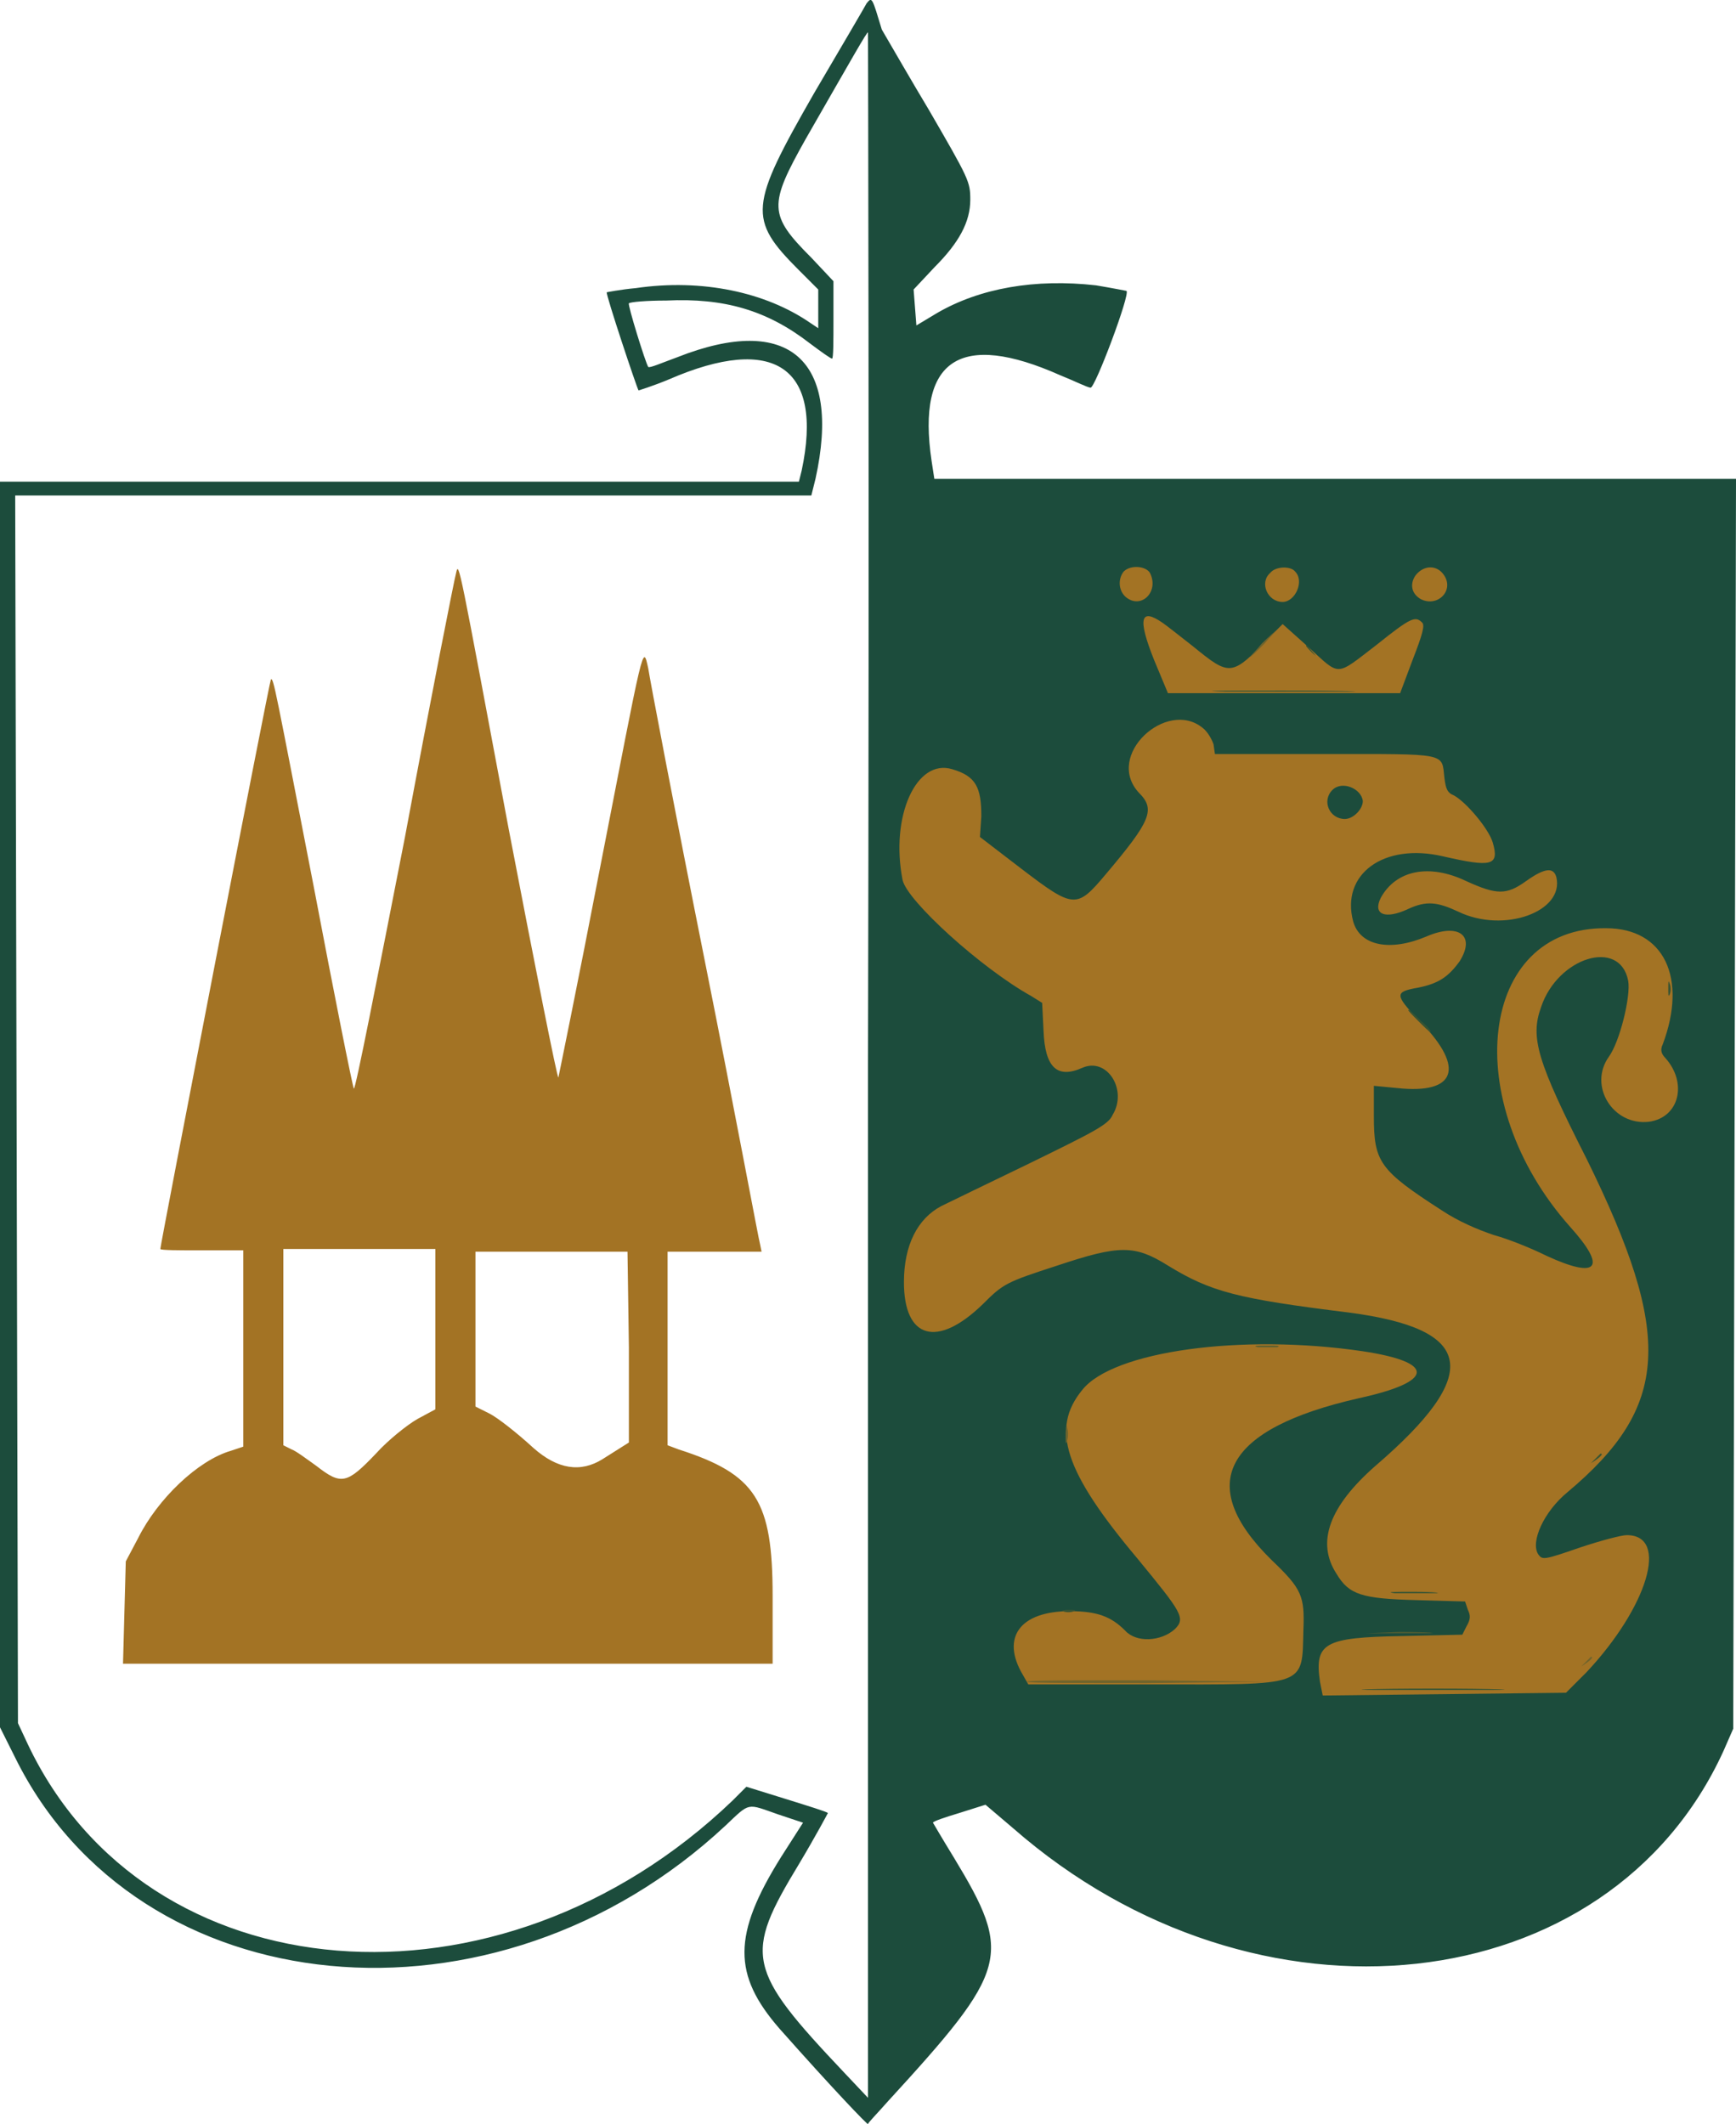 <?xml version="1.0" encoding="UTF-8"?>
<svg xmlns="http://www.w3.org/2000/svg" id="svg" viewBox="0 0 125.6 153.65">
  <defs>
    <style>
      .cls-1 {
        fill: #6f642c;
      }

      .cls-1, .cls-2, .cls-3, .cls-4, .cls-5 {
        fill-rule: evenodd;
      }

      .cls-6, .cls-5 {
        fill: #a37324;
      }

      .cls-2 {
        fill: #365434;
      }

      .cls-3 {
        fill: #4e5c32;
      }

      .cls-4 {
        fill: #1c4c3c;
      }
    </style>
  </defs>
  <g id="svgg">
    <rect class="cls-6" x="64.9" y="37.84" width="58.4" height="86.6"></rect>
    <path id="path0" class="cls-5" d="M33,41.44c-.1.3-1.8,8.9-3.7,19.1-2,10.2-3.6,18.4-3.7,18.2-.1-.2-1.4-6.7-2.9-14.6-2.8-14.4-2.9-15.1-3.1-15-.1.1-8,40.9-8,41.2,0,.1,1.4.1,3,.1h3v14.2l-.9.3c-2.4.7-5.3,3.5-6.7,6.3l-.9,1.7-.1,3.7-.1,3.7h47v-4.9c0-6.9-1.2-8.8-6.8-10.6l-.8-.3v-14h6.8l-.1-.5c-.1-.3-1.8-9.5-4-20.5s-4-20.5-4.1-21.2c-.4-1.8-.3-1.9-3.5,14.5-1.6,8.3-3,15.1-3,15.1-.1,0-1.7-8.1-3.6-18-3.6-19.2-3.6-19.4-3.8-18.5M81.5,41.24c-.5.3-.5,1.3-.1,1.7.7.7,2.1-.2,1.8-1.1-.2-.7-1-1-1.7-.6M92.1,41.24c-.8.5-.4,2,.6,2,1.1,0,1.5-1.1.8-1.8-.4-.5-.8-.5-1.4-.2M102.9,41.34c-1,.7-.4,2,.8,1.9.9-.1,1.3-1.2.6-1.8-.7-.5-.8-.5-1.4-.1M82.8,45.04c-.1.1.3,1.2.7,2.4l.9,2.2,8.3.1,8.3.1.9-2.2c1.3-3.5,1-3.6-2.4-1-2.8,2.2-2.9,2.2-5.1.2l-1.7-1.6-1.1,1.1c-2.8,2.7-2.6,2.7-5.7.3-2-1.7-2.8-2-3.1-1.6M84.7,52.34c-2.8.9-3.9,3-2.3,4.7.4.4.8.9.8,1,0,.8-2.2,3.9-4.3,6.1-1.3,1.4-1.6,1.3-5.6-1.7l-2.8-2.1v-1.7c0-1.9-.2-2.4-1.1-2.9-2.7-1.4-4.5,1.2-4.2,6.1l.1,2.1,1,1c1.5,1.6,4.7,4.2,6.9,5.7l2,1.3.1,1.8c.2,2.7.4,3,2.5,2.8s2.8.3,2.8,2.1-.4,2.1-6.1,4.8c-7.3,3.5-7.5,3.6-8.2,4.5-.8,1-1.4,3.3-1.2,4.8.4,3.3,2.6,3.6,5.5.8,3.5-3.3,10.5-4.9,13.4-3s4.6,2.4,12,3.3c5.4.7,6.6,1,7.8,2,2,1.9.6,4.9-4.7,9.6-3,2.7-3.9,5-2.7,7.2.9,1.7,1.5,1.9,5.6,2,3.8.1,3.9.2,4.2,1,.5,1.8-.3,2.1-5.7,2.2l-4.1.1-.6.6c-.5.5-.5.8-.5,1.8l.1,1.2,8.8.1,8.8.1,1.9-2.1c2.9-3.2,4.7-7.4,3.7-8.6-.5-.6-2.1-.4-4.4.5-2.6,1-3.4,1-3.5-.1-.1-1.4.8-3,2.9-4.7,6.6-5.5,6.9-11.1.9-23.2-4-8.1-4.4-9.7-2.9-12.3,1.5-2.6,4.8-3.7,5.8-1.8.7,1.4,0,5.4-1.1,6.7-1.4,1.5.3,4.4,2.5,4.4s3.3-2.6,1.6-4.3q-.5-.5-.2-1.6c1.9-6.3-2.6-10.2-8-6.9-5.8,3.6-4.9,12.9,1.8,20.8,2.3,2.7,1.5,3.7-1.7,2.2-.9-.4-2.6-1.1-3.7-1.5-2.4-.8-3.1-1.1-5.9-3-3.3-2.2-4.1-3.8-3.5-7.3l.2-1,1.4.2c4.5.6,5.1-1.2,1.6-4.9-1.6-1.6-1.6-2.2-.3-2.2,1.6,0,3.4-1.2,3.9-2.6s-.3-1.7-2.3-.9c-3.7,1.5-5.8.7-5.8-2.1,0-3.2,3.5-4.9,7.6-3.6,1.6.5,2.6.4,2.7-.3.1-1-1.5-3.3-2.9-4-.5-.3-.6-.5-.6-1.2,0-.5-.2-1.1-.4-1.3l-.4-.5h-8c-7.8,0-8,0-8-.4-.2-1.2-2-2.2-3.2-1.8M98.2,57.14c1.3,1.3-.5,3.2-1.9,1.9-.9-.8-.3-2.5.9-2.5.2.1.7.3,1,.6M110.6,63.74c-1.4,1-2.4,1.1-4.6.1-2.5-1.1-4.3-.9-5.6.6-1.2,1.4-.3,2.2,1.5,1.2,1-.5,2.4-.5,3.9.2,3.2,1.4,6.9.1,6.6-2.3,0-.8-.5-.7-1.8.2M31.5,96.24v5.7l-1.3.7c-.7.4-2.1,1.5-3,2.5-2.1,2.2-2.5,2.3-4.3.9-.7-.5-1.5-1.1-1.8-1.2l-.6-.3v-14.2h11v5.9M45.5,97.44v6.9l-1.9,1.2q-2.4,1.5-5-.8c-1.2-1.1-2.6-2.2-3.2-2.5l-1-.5v-11.2h11l.1,6.9M86.3,97.74c-6.6.7-9.2,2.6-9,6.4.1,2.6.9,3.8,6.2,10.2,2.2,2.6,2.4,3.3.9,4-1.7.8-2.4.8-3.4-.2-1.3-1.3-3.5-1.7-5.8-1.1-1.8.5-2.3,1.8-1.5,3.8l.4,1h9.2c10.4,0,10,.1,10.4-1.7.7-2.9.1-4.8-2.2-7.1-5.3-5.3-3.4-9.4,5.5-11.6,6-1.5,6.5-2.5,1.8-3.3-2-.5-9.9-.7-12.5-.4"></path>
    <path id="path1" class="cls-4" d="M62.7.24c-.1.2-1.8,3.1-3.8,6.5-4.7,8.2-4.8,9.1-1.1,12.8l1.4,1.4v2.8l-.6-.4c-3.2-2.2-7.8-3.2-12.6-2.5-1.1.1-2.1.3-2.1.3-.1.1,2.2,7,2.3,7.1,0,0,1-.3,2.2-.8,7.6-3.3,11.2-.9,9.6,6.6l-.2.8H0v90.1l1.1,2.2c8.9,18,34.7,20.5,51.4,4.9,1.8-1.7,1.5-1.6,3.8-.8l1.8.6-1.6,2.5c-3.5,5.6-3.5,8.5-.1,12.4,3.9,4.4,6.4,7,6.4,6.9s.7-.8,1.4-1.6c8.8-9.6,9.1-10.6,4.8-17.7-.8-1.3-1.5-2.5-1.5-2.5,0-.1.9-.4,1.9-.7l1.9-.6,2,1.7c17.6,15.4,43.1,12.6,51.4-5.6l.7-1.6.1-45.2.1-45.2h-58l-.2-1.3c-1.1-7.4,2.1-9.4,9.3-6.2,1,.4,2,.9,2.2.9.3.1,2.9-6.8,2.6-7,0,0-1-.2-2.2-.4-4.4-.5-8.4.2-11.5,2l-1.5.9-.1-1.3-.1-1.3,1.5-1.6c1.8-1.8,2.6-3.3,2.6-4.9,0-1.3-.1-1.5-3-6.5-1.2-2-2.7-4.6-3.4-5.8-.7-2.3-.7-2.4-1.1-1.9M62.8,77.04v74.7l-1.7-1.8c-7.1-7.5-7.3-8.5-3.3-15.1,1.2-2,2.1-3.7,2.1-3.7-.1-.1-1.4-.5-3-1l-2.9-.9-1,1c-16.9,16.2-42.4,14.1-51-4.1l-.7-1.5-.1-44.4-.1-44.4h57.6l.3-1.2c1.9-8.6-1.9-12-10-8.8-1.1.4-2,.8-2.1.7-.2-.3-1.5-4.5-1.4-4.6s1.3-.2,2.7-.2c4.2-.2,7.3.7,10.4,3.1.8.6,1.5,1.1,1.6,1.1s.1-1.3.1-2.8v-2.8l-1.6-1.7c-3.1-3.1-3.1-3.8-.4-8.6,3.5-6.1,4.4-7.7,4.5-7.7,0,.1.1,33.7,0,74.7M83.2,41.44c.7,1.4-.7,2.7-1.8,1.7-.5-.5-.5-1.3-.1-1.8.5-.5,1.6-.4,1.9.1M93.7,41.34c.7.7,0,2.2-.9,2.2-1.1,0-1.7-1.4-.9-2.1.4-.5,1.5-.5,1.8-.1M104.5,41.64c.7,1.1-.5,2.3-1.7,1.7-.7-.4-.8-1.1-.4-1.7.6-.8,1.6-.8,2.1,0M84.1,45.04c.3.2,1.3,1,2.2,1.7,2.7,2.2,2.8,2.2,5.5-.6l1-1,1.9,1.7c2.3,2.1,1.9,2.1,4.9-.2,2.5-2,2.8-2.1,3.3-1.6.2.2,0,.9-.7,2.7l-.9,2.4h-16.8l-1-2.4c-1.2-3-1-3.8.6-2.7M87,52.64c.4.3.7.9.8,1.2l.1.7h8c8.9,0,8.4-.1,8.6,1.7.1.8.2,1.1.7,1.3.9.5,2.5,2.4,2.8,3.4.5,1.7-.1,1.8-3.6,1-4.3-1-7.4,1.3-6.5,4.7.5,1.8,2.7,2.2,5.3,1.1,2.3-1,3.6-.1,2.4,1.8-.8,1.1-1.5,1.6-3,1.9-1.7.3-1.7.5,0,2.3,3.3,3.3,2.9,5.3-1.1,5l-2.1-.2v2.2c0,3.3.4,3.9,4.9,6.8,1.2.8,2.6,1.4,3.8,1.8,1.1.3,2.8,1,3.8,1.5,3.7,1.7,4.4.9,1.7-2.1-8.1-9.1-6.6-21.7,2.6-21.6,4.2,0,5.9,3.6,4.1,8.4-.2.4-.1.7.2,1,1.6,1.8,1,4.3-1.2,4.6-2.6.3-4.4-2.6-2.9-4.7.8-1.1,1.6-4.4,1.4-5.5-.6-3.1-5.1-1.7-6.3,1.9-.8,2.2-.3,3.9,3.3,11,6.3,12.8,6,17.9-1.4,24.1-1.7,1.4-2.7,3.6-2.1,4.5.3.4.4.4,3-.5,1.5-.5,3-.9,3.4-.9,3.1,0,1.5,5.2-2.9,9.9l-1.5,1.5-8.8.1-8.8.1-.2-1c-.4-2.8.3-3.2,5.9-3.3l4.4-.1.3-.6c.3-.5.3-.8.1-1.2l-.2-.6-3.5-.1c-4-.1-4.9-.4-5.8-1.9-1.5-2.3-.5-4.9,2.8-7.8,7.8-6.7,7.2-9.9-1.9-11.1-8.1-1-10-1.5-13.1-3.4-2.4-1.5-3.5-1.5-8,0-3.7,1.2-3.9,1.3-5.4,2.8-3.3,3.2-5.7,2.5-5.7-1.6,0-2.7,1-4.6,2.7-5.5.4-.2,3.3-1.6,6.4-3.1,4.7-2.3,5.7-2.8,6-3.5,1.1-1.8-.4-4.2-2.2-3.4-1.8.8-2.7,0-2.8-2.7l-.1-2-.8-.5c-3.6-2-9-6.9-9.3-8.4-.9-4.6,1-8.8,3.6-8,1.7.5,2.1,1.3,2.1,3.4l-.1,1.5,3,2.3c3.8,2.9,4,2.9,6.1.4,3.3-3.9,3.6-4.7,2.4-5.9-2.5-2.7,2-6.8,4.6-4.7M96.4,57.14c-.8.8-.2,2.1.9,2.1.6,0,1.3-.7,1.3-1.3-.1-.9-1.5-1.5-2.2-.8M106.1,63.74c2.2,1,2.9,1,4.3,0,1.4-1,2-1,2.2-.3.6,2.5-3.8,4.1-7.1,2.5-1.5-.7-2.3-.8-3.6-.2-1.7.8-2.6.4-2-.8,1.1-2,3.5-2.5,6.2-1.2M98.6,97.74c5.3.8,5.2,2.2-.3,3.4-9.7,2.2-11.9,6.2-6.3,11.7,2.2,2.1,2.4,2.6,2.3,5.1-.1,4.1.3,3.9-10.9,3.9h-9l-.4-.7c-1.6-2.7-.2-4.6,3.4-4.6,2,0,3,.4,4,1.4.8.9,2.6.8,3.6-.1.8-.8.5-1.2-2.7-5.1-5.3-6.3-6.3-9.4-4-12.2,2.2-2.8,11.5-4.1,20.3-2.8"></path>
    <path id="path2" class="cls-3" d="M88.7,50.04h8.4c2.3,0,.3-.1-4.2-.1s-6.6,0-4.2.1M91,97.44h1.4c.3-.1,0-.1-.7-.1-.8,0-1.1,0-.7.1M99.3,118.14h3.9c1.1,0,.2-.1-2-.1-2.1.1-3,.1-1.9.1"></path>
    <path id="path3" class="cls-1" d="M91.3,46.54c-.5.6-.9,1-.9,1,.1,0,.6-.5,1.1-1,.5-.6.9-1,.9-1,0,0-.6.5-1.1,1M77.1,103.74c0,.6,0,.8.1.5s.1-.7,0-1c0-.2-.1,0-.1.5M114.4,120.54l-.7.7.7-.7c.8-.5.9-.7.7-.7,0,0-.3.3-.7.7M74.3,121.64c.1.1,4,.1,8.7.1l8.6-.1-8.7-.1c-4.8,0-8.7,0-8.6.1"></path>
    <path id="path4" class="cls-2" d="M94.5,46.74s.3.4.7.7l.7.7-.7-.7c-.6-.7-.7-.9-.7-.7M120.7,71.54c0,.4,0,.6.1.4s.1-.6,0-.8c-.1-.3-.1-.1-.1.4M102.6,73.84c.4.4.8.8.9.8s-.2-.4-.7-.8c-.4-.4-.8-.8-.9-.8s.3.4.7.8M115.1,105.84l-.7.7.7-.7c.8-.5.9-.7.7-.7,0,0-.3.3-.7.7M100.9,115.24h2.8c.8,0,.1-.1-1.4-.1s-2.1,0-1.4.1M76.9,116.54c.2.1.6.1.8,0s0-.1-.4-.1-.6.1-.4.1M99.5,122.24h8.4c2.3,0,.3-.1-4.2-.1-4.7,0-6.5.1-4.2.1"></path>
  </g>
</svg>
